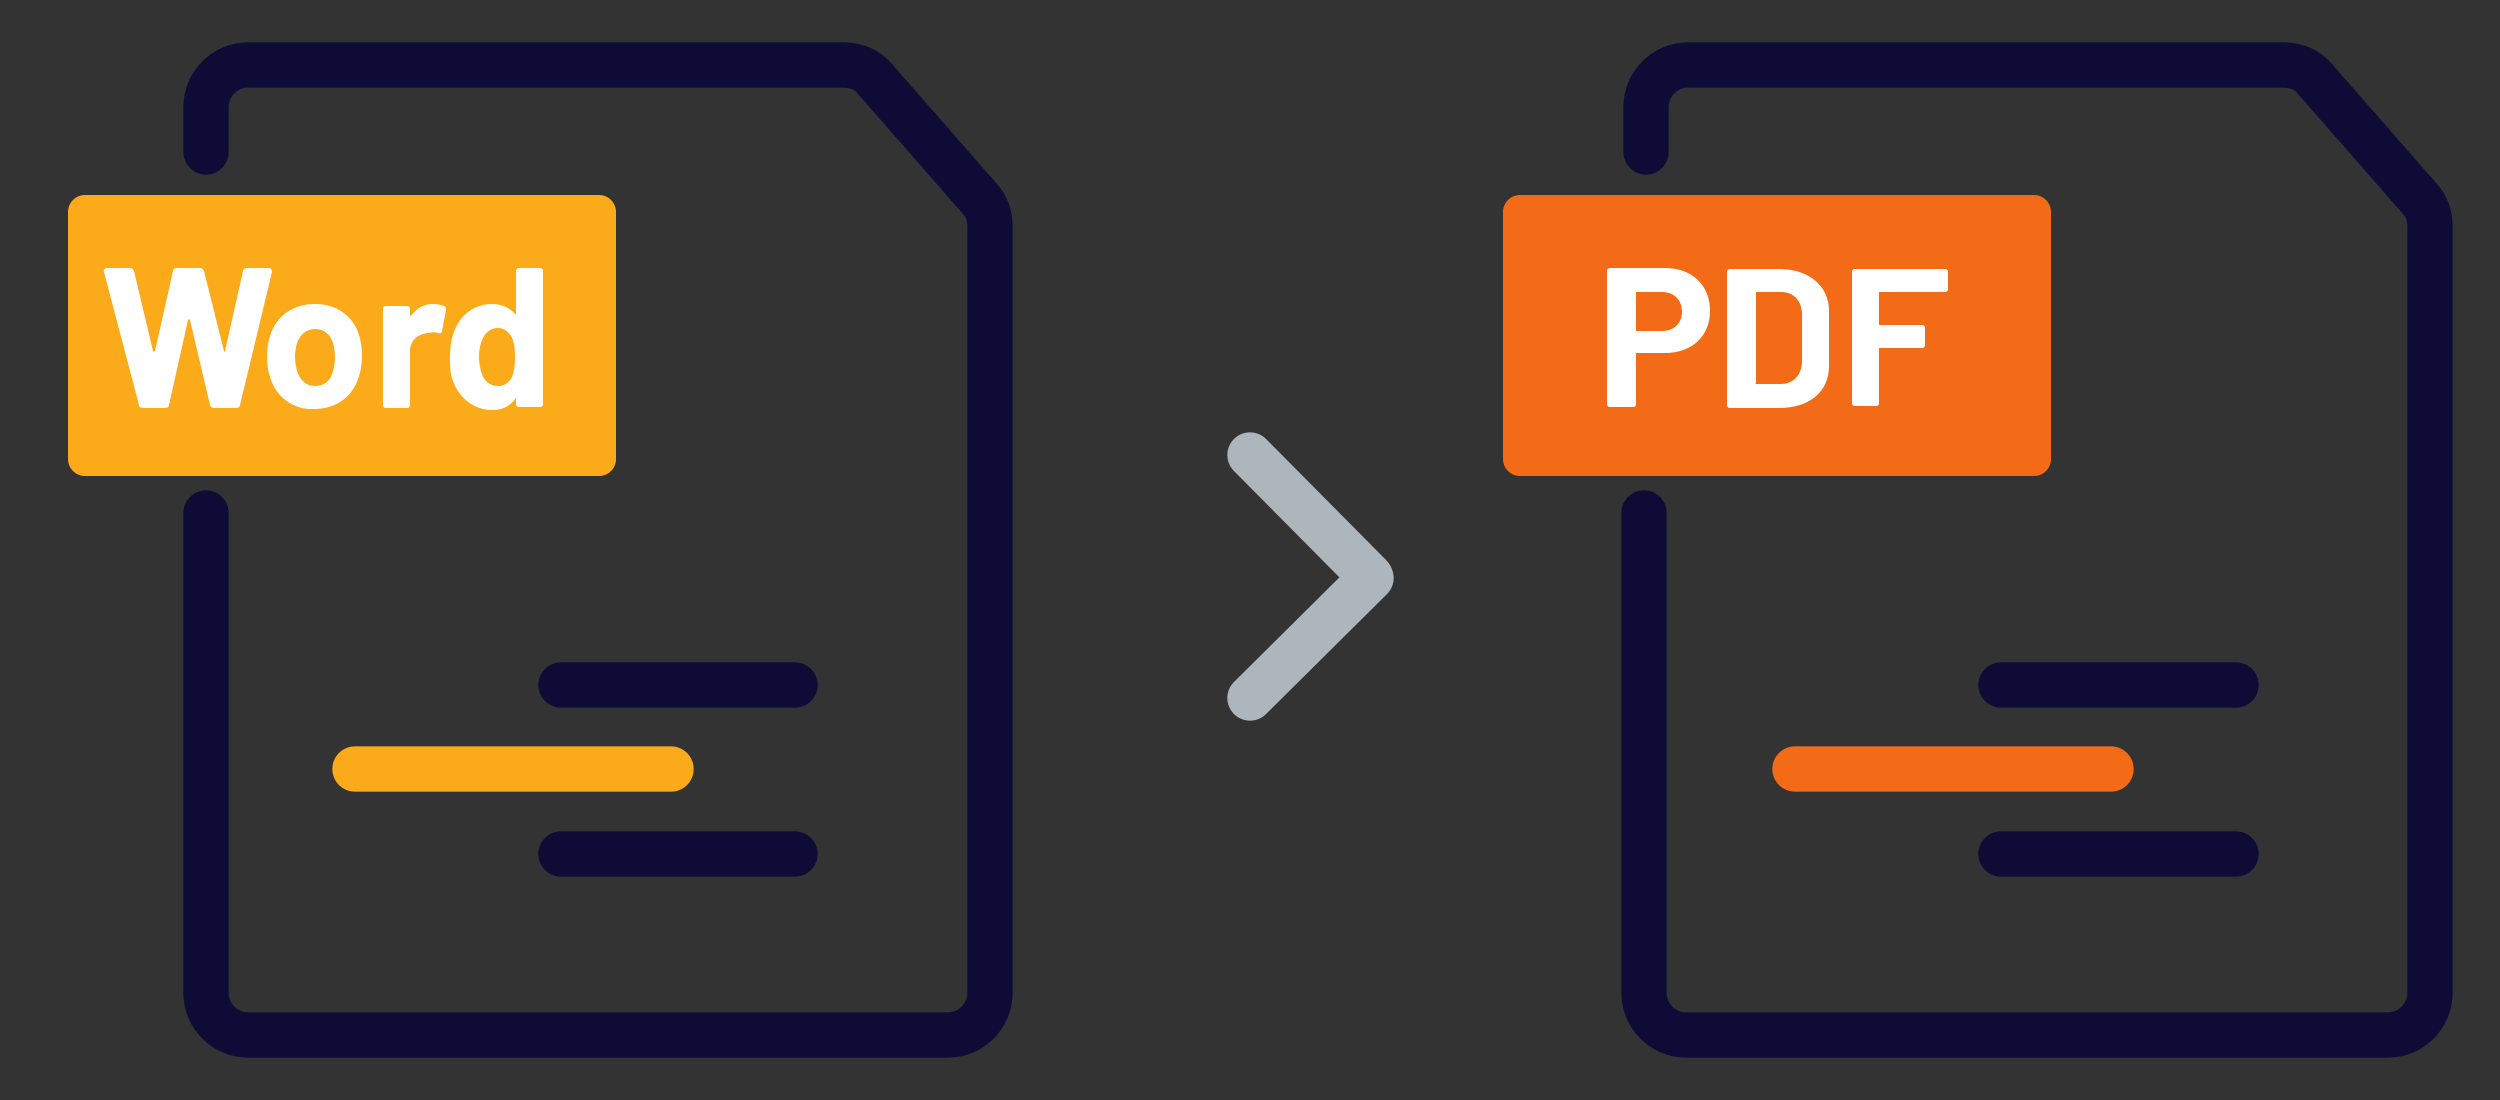<?xml version="1.0" encoding="utf-8"?>
<!-- Generator: Adobe Illustrator 26.0.1, SVG Export Plug-In . SVG Version: 6.00 Build 0)  -->
<svg version="1.1" id="图层_1" xmlns="http://www.w3.org/2000/svg" xmlns:xlink="http://www.w3.org/1999/xlink" x="0px" y="0px"
	 viewBox="0 0 250 110" style="enable-background:new 0 0 250 110;" xml:space="preserve">
<rect x="0" y="0" width="250" height="110" fill="#333333" stroke="none"/>
<style type="text/css">
	.st0{fill:#FBAA19;stroke:#FBAA19;stroke-width:3.402;stroke-linecap:round;stroke-linejoin:round;stroke-miterlimit:10;}
	.st1{fill:none;}
	.st2{enable-background:new    ;}
	.st3{fill:#FFFFFF;}
	.st4{fill:none;stroke:#0E0C36;stroke-width:4.535;stroke-linecap:round;stroke-linejoin:round;stroke-miterlimit:10;}
	.st5{fill:none;stroke:#FBAA19;stroke-width:4.535;stroke-linecap:round;stroke-linejoin:round;stroke-miterlimit:10;}
	.st6{fill:none;stroke:#F36B16;stroke-width:4.535;stroke-linecap:round;stroke-linejoin:round;stroke-miterlimit:10;}
	.st7{fill:#F36B16;stroke:#F36B16;stroke-width:3.402;stroke-linecap:round;stroke-linejoin:round;stroke-miterlimit:10;}
	.st8{fill:none;stroke:#ADB5BD;stroke-width:4.535;stroke-linecap:round;stroke-linejoin:round;stroke-miterlimit:10;}
</style>
<g>
	<rect x="8.5" y="21.2" class="st0" width="51.4" height="24.7"/>
	<rect x="6.8" y="23.8" class="st1" width="54.7" height="19.5"/>
	<g class="st2">
		<path class="st3" d="M13.9,40.5l-3.5-13.3c-0.1-0.2,0.1-0.4,0.3-0.4H13c0.2,0,0.3,0.1,0.4,0.3l1.9,8c0,0.1,0.1,0.1,0.2,0l1.8-8
			c0-0.2,0.2-0.3,0.4-0.3H20c0.2,0,0.3,0.1,0.4,0.3l2,8c0,0.1,0.1,0.1,0.1,0l1.8-8c0-0.2,0.2-0.3,0.4-0.3h2.2c0.2,0,0.3,0.2,0.3,0.4
			L24,40.5c0,0.2-0.2,0.3-0.4,0.3h-2.2c-0.2,0-0.3-0.1-0.4-0.3L19,32c0-0.1-0.1-0.1-0.2,0l-1.9,8.5c0,0.2-0.2,0.3-0.4,0.3h-2
			C14,40.8,13.9,40.7,13.9,40.5z"/>
		<path class="st3" d="M27,37.7c-0.2-0.6-0.3-1.3-0.3-2c0-0.8,0.1-1.5,0.3-2.1c0.6-2,2.3-3.2,4.5-3.2s3.8,1.2,4.4,3.1
			c0.2,0.6,0.3,1.4,0.3,2.1c0,0.7-0.1,1.4-0.3,2c-0.6,2.1-2.3,3.3-4.5,3.3C29.3,41,27.6,39.7,27,37.7z M33.3,37.1
			c0.1-0.4,0.2-0.9,0.2-1.4s-0.1-1.1-0.2-1.4c-0.3-0.9-0.9-1.4-1.8-1.4c-0.9,0-1.5,0.6-1.8,1.4c-0.1,0.4-0.2,0.9-0.2,1.4
			s0.1,1,0.2,1.4c0.3,0.9,0.9,1.5,1.8,1.5C32.5,38.6,33.1,38,33.3,37.1z"/>
		<path class="st3" d="M44.4,30.6c0.2,0.1,0.2,0.2,0.2,0.4l-0.4,2.1c0,0.2-0.2,0.3-0.4,0.2c-0.3-0.1-0.6-0.1-1,0
			c-1,0.1-1.8,0.7-1.8,1.8v5.4c0,0.2-0.1,0.3-0.3,0.3h-2.1c-0.2,0-0.3-0.1-0.3-0.3v-9.6c0-0.2,0.1-0.3,0.3-0.3h2.1
			c0.2,0,0.3,0.1,0.3,0.3v0.6c0,0.1,0.1,0.1,0.1,0.1c0.5-0.7,1.2-1.2,2.2-1.2C43.8,30.4,44.1,30.5,44.4,30.6z"/>
		<path class="st3" d="M51.9,26.8H54c0.2,0,0.3,0.1,0.3,0.3v13.3c0,0.2-0.1,0.3-0.3,0.3h-2.1c-0.2,0-0.3-0.1-0.3-0.3v-0.5
			c0-0.1-0.1-0.1-0.1,0C51,40.6,50.3,41,49.2,41c-1.8,0-3.3-1.2-3.9-2.9C45,37.4,45,36.5,45,35.7c0-0.9,0.1-1.7,0.4-2.5
			c0.6-1.7,2-2.8,3.8-2.8c1,0,1.8,0.4,2.3,1c0.1,0.1,0.1,0,0.1-0.1v-4.1C51.6,26.9,51.7,26.8,51.9,26.8z M51.5,35.7
			c0-0.9-0.1-1.6-0.4-2.1c-0.3-0.5-0.8-0.8-1.3-0.8c-0.6,0-1.1,0.3-1.4,0.8c-0.3,0.5-0.5,1.2-0.5,2.1c0,0.8,0.2,1.5,0.4,2
			c0.3,0.5,0.8,0.9,1.5,0.9c0.6,0,1.1-0.3,1.4-0.9C51.4,37.2,51.5,36.5,51.5,35.7z"/>
	</g>
	<line class="st4" x1="56.1" y1="68.5" x2="79.5" y2="68.5"/>
	<line class="st5" x1="35.5" y1="76.9" x2="67.1" y2="76.9"/>
	<line class="st4" x1="56.1" y1="85.4" x2="79.5" y2="85.4"/>
	<path class="st4" d="M20.6,15.2v-4.5c0-2.3,1.9-4.2,4.2-4.2h59.6c1.2,0,2.4,0.5,3.1,1.4l10.5,12c0.7,0.8,1,1.7,1,2.8v76.6
		c0,2.3-1.9,4.2-4.2,4.2h-70c-2.3,0-4.2-1.9-4.2-4.2v-48"/>
	<line class="st4" x1="200.1" y1="68.5" x2="223.6" y2="68.5"/>
	<line class="st6" x1="179.5" y1="76.9" x2="211.1" y2="76.9"/>
	<line class="st4" x1="200.1" y1="85.4" x2="223.6" y2="85.4"/>
	<rect x="152" y="21.2" class="st7" width="51.4" height="24.7"/>
	<rect x="150.3" y="23.8" class="st1" width="54.8" height="19.5"/>
	<g class="st2">
		<path class="st3" d="M171,31.1c0,2.5-1.8,4.2-4.5,4.2h-2.8c-0.1,0-0.1,0-0.1,0.1v5c0,0.2-0.1,0.3-0.3,0.3H161
			c-0.2,0-0.3-0.1-0.3-0.3V27.1c0-0.2,0.1-0.3,0.3-0.3h5.5C169.2,26.8,171,28.5,171,31.1z M168.2,31.2c0-1.2-0.8-2-2-2h-2.5
			c-0.1,0-0.1,0-0.1,0.1V33c0,0.1,0,0.1,0.1,0.1h2.5C167.4,33.1,168.2,32.3,168.2,31.2z"/>
		<path class="st3" d="M172.7,40.5V27.2c0-0.2,0.1-0.3,0.3-0.3h4.9c3,0,5,1.7,5,4.2v5.5c0,2.6-2,4.2-5,4.2H173
			C172.8,40.8,172.7,40.7,172.7,40.5z M175.7,38.4h2.4c1.2,0,2.1-0.9,2.1-2.3v-4.6c0-1.4-0.8-2.3-2.1-2.3h-2.4c-0.1,0-0.1,0-0.1,0.1
			v8.9C175.5,38.4,175.6,38.4,175.7,38.4z"/>
		<path class="st3" d="M194.4,29.2H188c-0.1,0-0.1,0-0.1,0.1v3.1c0,0.1,0,0.1,0.1,0.1h4.2c0.2,0,0.3,0.1,0.3,0.3v1.7
			c0,0.2-0.1,0.3-0.3,0.3H188c-0.1,0-0.1,0-0.1,0.1v5.4c0,0.2-0.1,0.3-0.3,0.3h-2.1c-0.2,0-0.3-0.1-0.3-0.3V27.2
			c0-0.2,0.1-0.3,0.3-0.3h9c0.2,0,0.3,0.1,0.3,0.3v1.7C194.8,29.1,194.7,29.2,194.4,29.2z"/>
	</g>
	<path class="st4" d="M164.6,15.2v-4.5c0-2.3,1.9-4.2,4.2-4.2h59.6c1.2,0,2.4,0.5,3.1,1.4l10.5,12c0.7,0.8,1,1.7,1,2.8v76.6
		c0,2.3-1.9,4.2-4.2,4.2h-70.2c-2.3,0-4.2-1.9-4.2-4.2v-48"/>
</g>
<g>
	<line class="st8" x1="125" y1="45.5" x2="137" y2="57.6"/>
	<line class="st8" x1="125" y1="69.8" x2="137.1" y2="57.8"/>
</g>
</svg>

